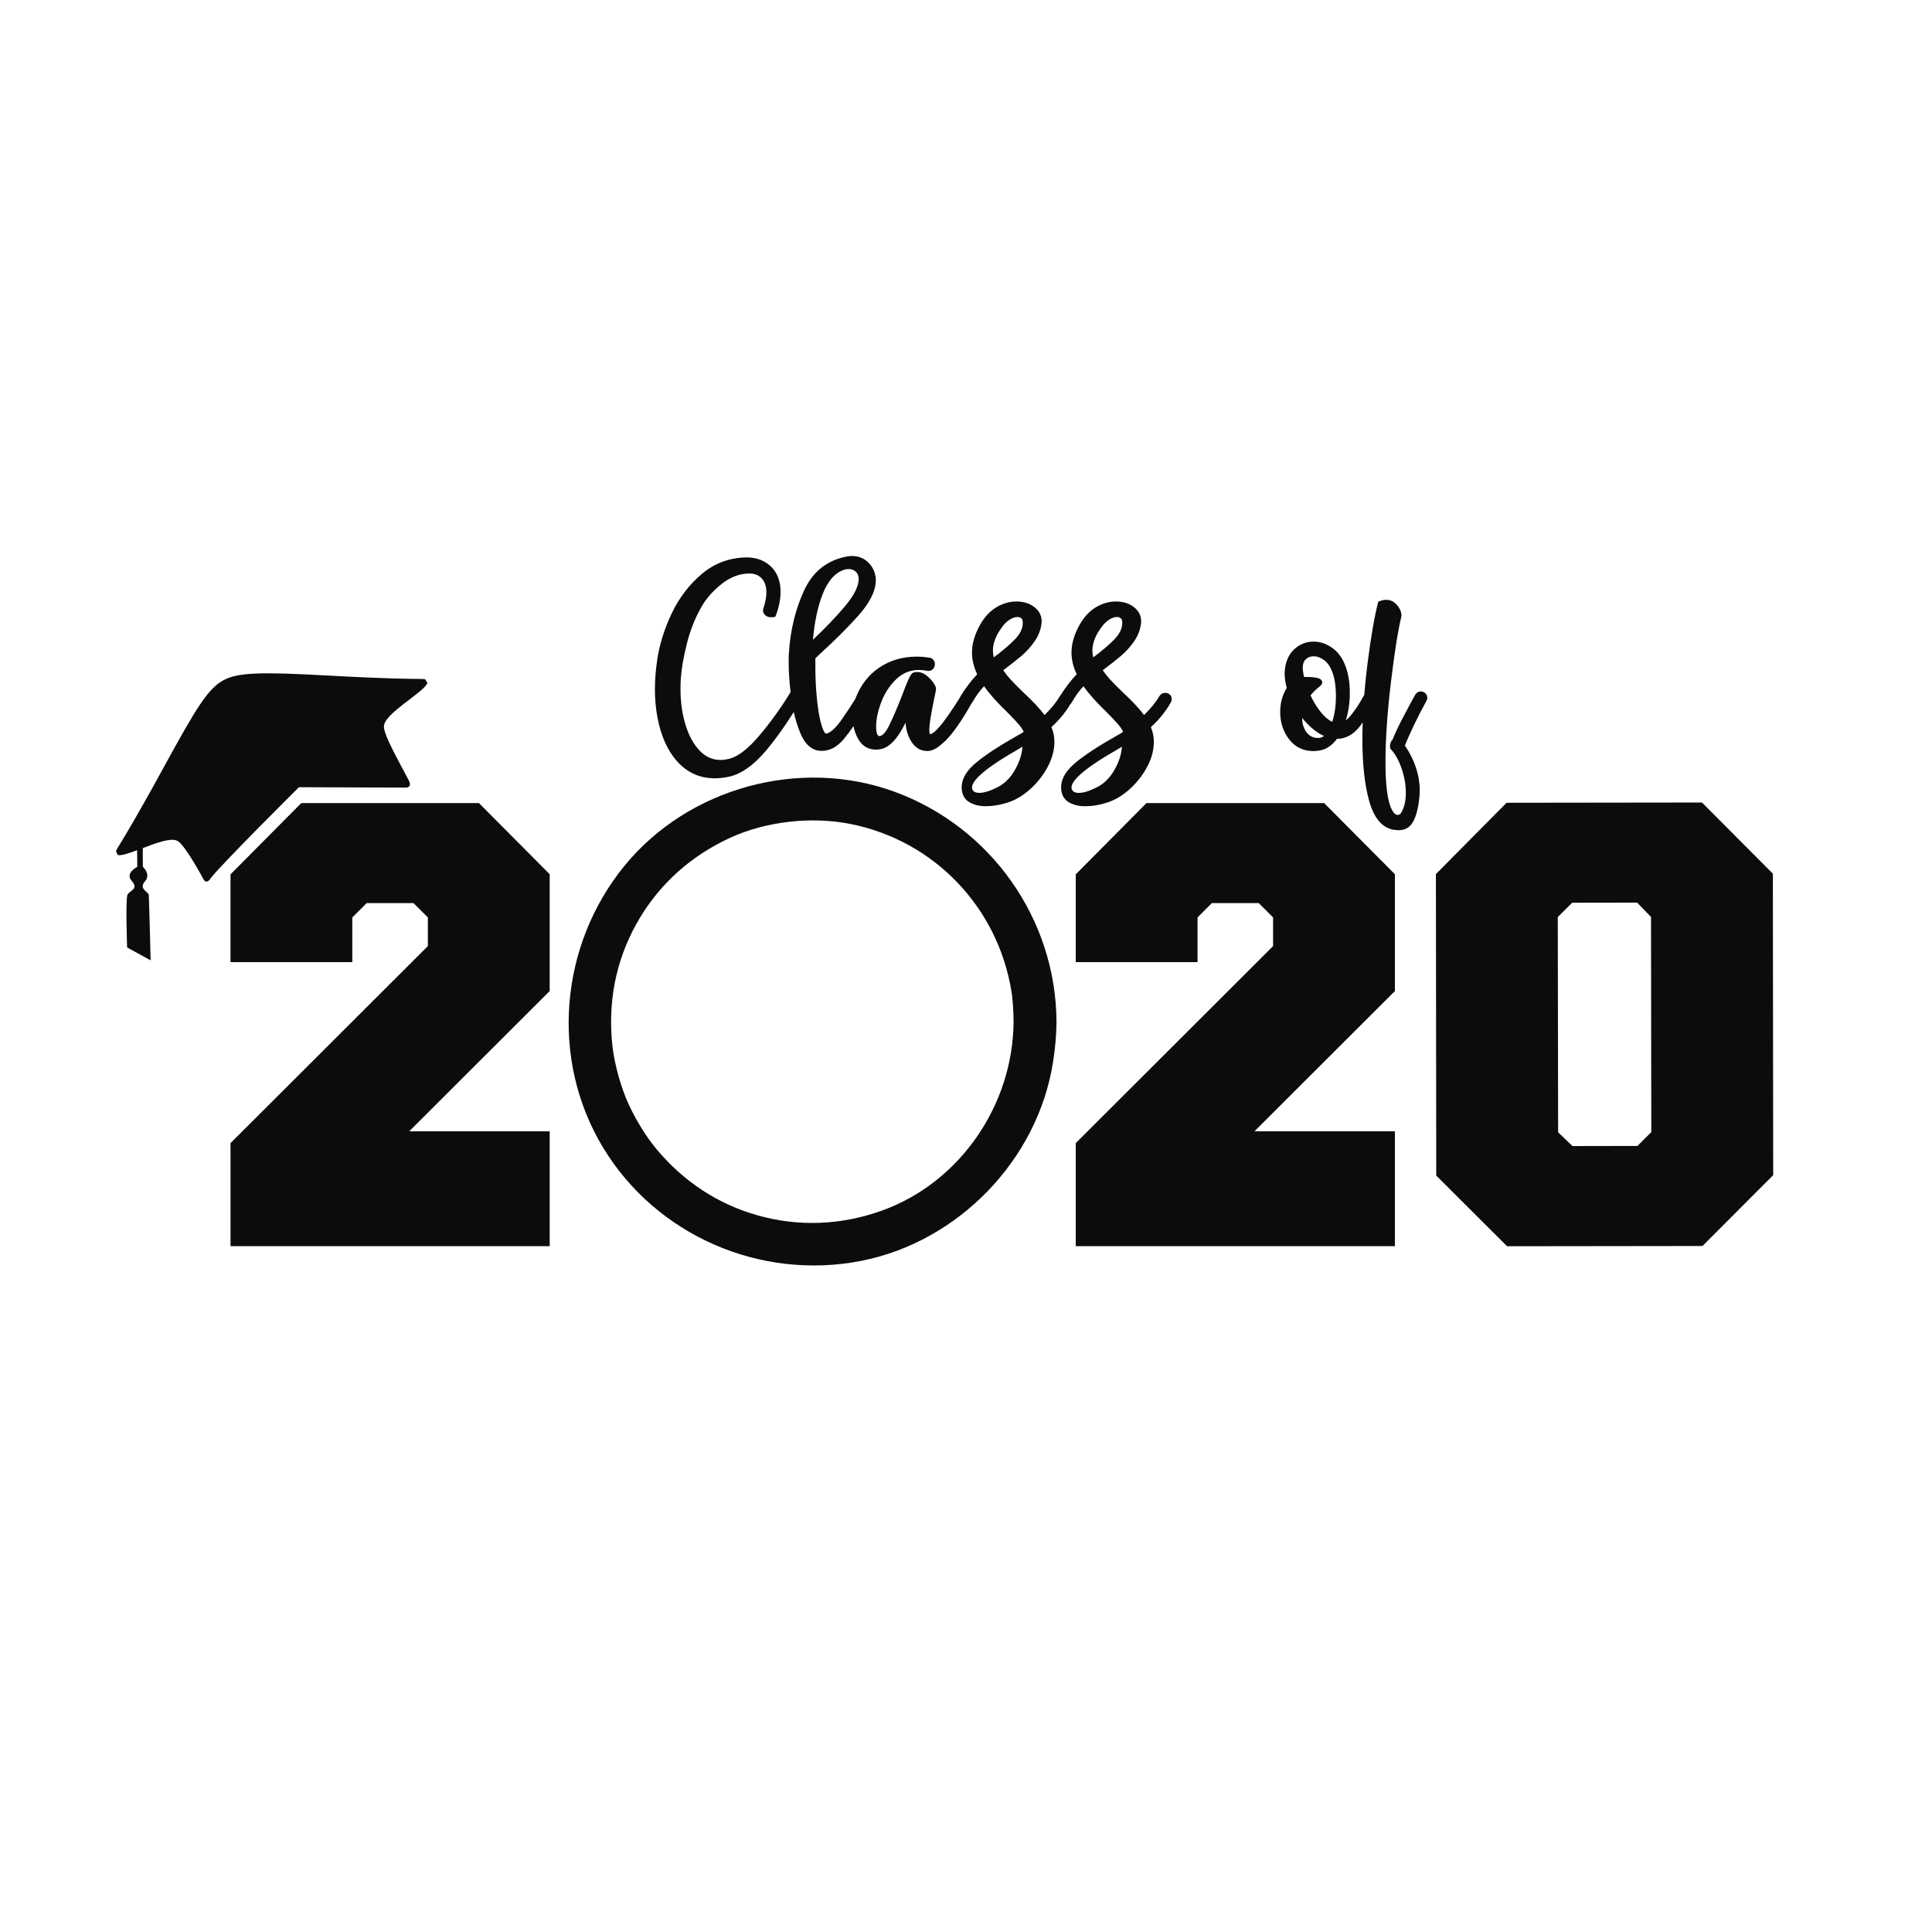 <?xml version="1.0" encoding="utf-8"?>
<!-- Generator: Adobe Illustrator 21.0.0, SVG Export Plug-In . SVG Version: 6.00 Build 0)  -->
<svg version="1.1" id="Calque_2" xmlns="http://www.w3.org/2000/svg" xmlns:xlink="http://www.w3.org/1999/xlink" x="0px" y="0px"
	 viewBox="0 0 1080 1080" style="enable-background:new 0 0 1080 1080;" xml:space="preserve">
<style type="text/css">
	.st0{fill:#0B0C0C;}
</style>
<path class="st0" d="M267.73,448.92l39.55,39.78v65.31l-78.5,78.38h78.5v64.23H128.86v-57.6l110.32-110.15v-16.03l-8.03-8.01h-26.17
	l-8.03,8.03v24.98h-68.09v-49.06l39.55-39.85L267.73,448.92L267.73,448.92z M590.59,571.11c-0.04,7.58-0.76,15.09-1.93,22.57
	c-8.56,54.74-53,100.52-107.29,111.16c-56.24,11.03-114.48-14.14-144.24-63.33c-29.91-49.45-24.27-113.29,12.1-157.69
	c35.68-43.56,98.05-60.59,150.93-41.19C553.94,462.36,590.27,513.77,590.59,571.11z M565.41,554.24
	c-7.63-47.1-43.14-84.21-89.75-93.59c-21.86-4.4-47.45-1.58-67.61,7.72c-21.32,9.84-38.4,24.95-50.19,44.45
	c-12.5,20.66-17.78,43.65-15.88,68.08c0.45,5.75,1.16,10.1,2.68,16.41c1.41,5.82,3.22,11.57,5.49,17.11c0-0.03,1.2,2.73,1.48,3.33
	c0.56,1.2,1.14,2.39,1.74,3.57c1.39,2.74,2.89,5.44,4.48,8.07c2.93,4.84,6.31,9.62,9.18,13.05c15.09,18.03,34.26,30.67,56.29,36.9
	c23.09,6.53,46.86,5.62,69.84-2.67c43.57-15.72,73.17-59.1,73.43-105.57c-0.02-3.27-0.13-6.53-0.38-9.8
	c-0.13-1.61-0.28-3.22-0.47-4.82c-0.03-0.23-0.04-0.38-0.06-0.5C565.6,555.41,565.51,554.83,565.41,554.24z M740.21,448.93h-99.32
	l-39.55,39.85v49.06h68.09v-24.98l8.03-8.03h26.17l8.03,8.01v16.03L601.34,639.02v57.6h178.42v-64.23h-78.5l78.5-78.38V488.7
	L740.21,448.93L740.21,448.93z M991.23,656.91l-39.55,39.61l-109.22,0.14l-39.59-39.51l-0.19-168.52l39.51-39.88l109.22-0.14
	l39.63,39.78L991.23,656.91z M923.09,632.85l-0.16-120.26l-7.76-8.02l-36.3,0.06l-8.06,8.02l0.19,120.31l8.04,7.69l36.3-0.06
	L923.09,632.85z"/>
<path class="st0" d="M239,381.67c-3.99-3.98,9.51-0.42-54.91-4c-38.63-2.15-51.34-1.77-59.29,2.65
	c-8.62,4.8-14.89,14.98-33.45,48.93C60.41,485.86,64.5,472.52,65.78,478c2.1,0.4,6.19-0.97,10.87-2.72l0.1,9.3
	c0,0-7.04,3.43-3.13,7.82c4.17,4.69-1.18,5.41-2.35,7.73s-0.21,29.5-0.21,29.5l13.13,7.21c0,0-0.58-25.73-1.02-36.47
	c-0.08-1.85-5.69-3.31-2.31-7.48c1.58-1.67,2.74-4.5-1.01-8.39c0.01-2.27-0.01-7.07-0.02-10.42c7.83-2.98,16.37-6.17,19.74-3.79
	c4.19,2.65,13.95,20.8,13.95,20.8s1.61,4.09,4.34-0.26c6.56-8.4,49.24-50.77,49.24-50.77l59.4,0.21c0,0,4.75,0.5,1.53-4.92
	c-4.41-8.58-13.37-24.09-13.41-29.04C214.2,399.06,236.83,387.3,239,381.67z"/>
<path class="st0" d="M651.38,387.31c-1.38,0-2.48,0.59-3.2,1.74c-1.98,3.39-4.88,6.97-8.65,10.66c-2.49-3.42-6.45-7.65-11.76-12.58
	c-2.98-2.88-5.4-5.32-7.2-7.28c-1.55-1.68-2.93-3.41-4.13-5.17c4.23-3.19,7.68-5.91,10.27-8.11c2.81-2.38,5.3-5.18,7.42-8.3
	c2.16-3.19,3.42-6.62,3.75-10.23c0.23-3.45-1.08-6.33-3.88-8.56c-2.71-2.16-6.15-3.25-10.2-3.25c-3.8,0-7.53,1.07-11.1,3.18
	c-3.56,2.1-6.62,5.34-9.08,9.63c-3.08,5.42-4.65,10.72-4.65,15.76c0,3.99,0.98,8.06,2.91,12.12c-3.18,3.35-6.16,7.22-8.92,11.6
	c-0.14,0.16-0.28,0.35-0.4,0.54c-1.98,3.39-4.88,6.97-8.65,10.66c-2.49-3.42-6.44-7.65-11.76-12.58c-2.97-2.87-5.4-5.32-7.2-7.28
	c-1.55-1.68-2.93-3.41-4.13-5.17c4.22-3.18,7.67-5.91,10.27-8.11c2.81-2.38,5.3-5.18,7.42-8.3c2.16-3.19,3.42-6.62,3.75-10.23
	c0.23-3.45-1.08-6.33-3.88-8.56c-2.71-2.16-6.15-3.25-10.2-3.25c-3.8,0-7.53,1.07-11.1,3.18c-3.56,2.1-6.62,5.34-9.08,9.63
	c-3.08,5.42-4.65,10.72-4.65,15.76c0,3.98,0.98,8.06,2.91,12.12c-3.28,3.46-6.36,7.49-9.19,12.05c-0.1,0.2-0.19,0.41-0.26,0.61
	c-0.87,1.43-2.12,3.38-3.73,5.84c-2.15,3.28-4.29,6.3-6.33,8.95c-4.61,5.7-6.34,6.03-6.82,6.03c0,0-0.44-0.36-0.44-2.6
	c0-2.63,0.83-8.01,2.47-15.98c0.74-3.3,1.16-5.43,1.26-6.45c0.15-0.93-0.31-2.09-1.49-3.77c-1.04-1.47-2.34-2.83-3.86-4.03
	c-1.63-1.28-3.36-1.93-5.13-1.93c-1,0-1.76,0.14-2.24,0.38c-0.6,0.24-1.33,0.85-2.64,3.7c-0.89,1.94-2.08,4.92-3.53,8.85
	c-2.99,7.64-5.52,13.5-7.52,17.44c-1.81,3.56-3.62,5.45-5.26,5.45c-1.57,0-1.8-3.37-1.8-5.39c0-3.92,0.95-8.44,2.82-13.44
	c1.86-4.98,4.66-9.31,8.33-12.87c3.58-3.48,7.88-5.25,12.78-5.25c1.49,0,2.99,0.15,4.45,0.44c1.25,0.28,2.37,0.01,3.23-0.78
	c0.84-0.76,1.26-1.77,1.26-3c0-0.72-0.24-1.44-0.73-2.13c-0.51-0.73-1.25-1.2-2.11-1.34c-2.24-0.43-4.77-0.64-7.51-0.64
	c-7.75,0-14.75,2.08-20.81,6.17c-6.07,4.1-10.54,9.95-13.31,17.38c-0.01,0.03-0.02,0.05-0.03,0.08c-2.05,3.38-4.56,7.19-7.49,11.37
	c-4.31,6.15-7.1,7.74-8.68,8l-0.16,0.04c-0.07,0.02-0.12,0.02-0.21-0.02c-0.29-0.15-1.08-0.83-2.1-3.94
	c-1.12-3.39-2.02-8.17-2.68-14.21c-0.67-6.05-1.01-12.56-1.01-19.36v-4.56l3.1-2.96c8.29-7.57,15.34-14.61,20.95-20.95
	c5.72-6.46,8.94-12.35,9.59-17.56l0.16-1.95c0-3.78-1.27-7.05-3.78-9.72c-2.52-2.69-5.68-4.05-9.37-4.05c-1.1,0-1.93,0.06-2.51,0.17
	c-11.19,1.92-19.38,8.27-24.33,18.86c-4.86,10.4-7.75,22.18-8.58,34.96c-0.11,0.88-0.16,2.5-0.16,4.95c0,5.29,0.36,11.05,1.07,17.15
	c-0.05,0.08-0.1,0.16-0.14,0.24c-5.35,8.74-11.21,16.87-17.43,24.17c-6.12,7.18-11.64,11.48-16.38,12.76
	c-1.99,0.5-3.69,0.75-5.05,0.75c-4.64,0-8.53-1.73-11.89-5.29c-3.41-3.61-6.05-8.48-7.87-14.48c-1.83-6.05-2.76-12.69-2.76-19.73
	c0-2.56,0.05-4.47,0.15-5.69c0.41-5.94,1.58-12.71,3.48-20.15c1.89-7.4,4.61-14.21,8.08-20.24c2.62-4.64,6.44-8.97,11.36-12.87
	c4.83-3.83,10.05-5.78,15.5-5.78c2.85,0,5.09,0.89,6.83,2.73c1.73,1.82,2.61,4.45,2.61,7.8c0,2.26-0.45,4.91-1.34,7.89
	c-0.35,0.73-0.53,1.49-0.53,2.23c0,1.14,0.49,2.12,1.4,2.82c0.85,0.66,1.92,0.99,3.18,0.99c0.86,0,1.46-0.07,1.88-0.21l0.44-0.15
	l0.17-0.44c1.8-4.66,2.72-9.19,2.72-13.44c0-5.86-1.75-10.55-5.21-13.95c-3.44-3.39-7.89-5.16-13.24-5.27
	c-9.65,0-18.2,3.07-25.41,9.11c-7.14,5.98-12.86,13.46-17.01,22.22c-4.12,8.72-6.85,17.48-8.11,26.06
	c-0.83,5.82-1.26,11.22-1.26,16.03c0,9.31,1.3,17.86,3.87,25.4c2.59,7.61,6.43,13.68,11.43,18.03c5.04,4.4,11.14,6.63,18.1,6.63
	c2.66,0,5.45-0.32,8.32-0.96c6.52-1.5,13.17-6.14,19.77-13.8c5.11-5.93,10.52-13.41,16.13-22.28c0.97,4.36,2.23,8.37,3.76,11.98
	c2.53,5.94,6.05,9.18,10.47,9.64c0.51,0.06,1.01,0.08,1.51,0.08c4.42,0,8.53-2.21,12.22-6.59c1.76-2.08,3.57-4.51,5.43-7.22
	c0.53,2.64,1.41,5.06,2.67,7.24c2.26,3.9,5.59,5.87,9.9,5.87c0.88,0,1.55-0.06,2.05-0.17c5.19-0.71,9.93-5.58,14.43-14.82
	c0.29,3.58,1.2,6.78,2.73,9.57c2.26,4.12,5.43,6.21,9.44,6.21c2.42,0,5-1.18,7.67-3.52l2.54-2.23c4.25-4.25,9.13-11.24,14.48-20.73
	c0.16-0.2,0.32-0.41,0.48-0.66c2.16-3.78,4.38-6.83,6.61-9.08c2.93,4.18,7.2,8.98,12.69,14.27c2.98,2.98,5.27,5.4,6.8,7.19
	c1.23,1.44,2.13,2.79,2.66,4.04c-1.08,0.72-2.55,1.6-4.42,2.62c-9.56,5.4-17.02,10.31-22.19,14.59c-5.36,4.44-8.07,9.04-8.07,13.7
	c0,3.78,1.36,6.55,4.05,8.25c2.54,1.6,5.71,2.41,9.41,2.41c3.82,0,7.8-0.64,11.81-1.91c4.38-1.28,8.67-3.76,12.76-7.38
	c4.07-3.59,7.42-7.8,9.95-12.5c2.56-4.75,3.86-9.49,3.86-14.1c0-2.98-0.56-5.77-1.66-8.32c4.31-3.94,7.84-8.22,10.47-12.69
	c0.3-0.28,0.59-0.63,0.86-1.08c2.16-3.78,4.38-6.83,6.61-9.08c2.93,4.18,7.2,8.98,12.69,14.27c2.99,2.99,5.28,5.41,6.8,7.19
	c1.23,1.44,2.12,2.79,2.66,4.04c-1.08,0.73-2.56,1.6-4.42,2.62c-9.56,5.4-17.02,10.31-22.19,14.59c-5.36,4.44-8.07,9.04-8.07,13.7
	c0,3.78,1.36,6.55,4.05,8.25c2.54,1.6,5.71,2.41,9.41,2.41c3.82,0,7.8-0.64,11.81-1.91c4.38-1.28,8.67-3.76,12.76-7.38
	c4.07-3.6,7.42-7.8,9.95-12.5c2.56-4.75,3.86-9.49,3.86-14.1c0-2.98-0.56-5.77-1.66-8.32c4.69-4.29,8.45-8.97,11.15-13.87
	c0.32-0.48,0.48-1.12,0.48-1.96c0-1.02-0.4-1.89-1.16-2.5C653.17,387.59,652.33,387.31,651.38,387.31z M627.16,417.42
	c-0.24,3.93-1.52,8.07-3.82,12.31c-2.64,4.88-6.13,8.4-10.39,10.49c-4,2-7.3,3.01-9.83,3.01c-2.08,0-3.36-0.62-3.91-1.89l-0.09-0.16
	c-0.01-0.01-0.14-0.22-0.14-1c0-2.94,4.18-8.84,24.11-20.32C624.73,418.9,626.08,418.09,627.16,417.42z M627.35,348.27
	c0,3.04-1.48,6.11-4.39,9.12c-2.85,2.95-6.83,6.34-11.82,10.1c-0.32-1.24-0.48-2.51-0.48-3.8c0-3.92,1.46-7.98,4.36-12.07
	c1.48-2.26,3.08-3.97,4.77-5.08c1.64-1.08,3.16-1.63,4.51-1.63c0.83,0,1.5,0.19,2.07,0.59c0.5,0.36,0.77,0.79,0.84,1.34l0.04,0.19
	C627.27,347.11,627.35,347.42,627.35,348.27z M571.55,417.42c-0.24,3.94-1.52,8.07-3.82,12.31c-2.64,4.88-6.13,8.4-10.39,10.48
	c-4,2-7.3,3.01-9.83,3.01c-2.08,0-3.36-0.62-3.91-1.89l-0.09-0.16c-0.01-0.01-0.14-0.22-0.14-1c0-2.94,4.18-8.84,24.12-20.32
	C569.12,418.9,570.47,418.09,571.55,417.42z M571.74,348.27c0,3.04-1.48,6.11-4.39,9.12c-2.85,2.95-6.83,6.34-11.82,10.1
	c-0.32-1.24-0.48-2.51-0.48-3.8c0-3.92,1.46-7.97,4.35-12.07c1.47-2.26,3.08-3.97,4.77-5.08c1.64-1.08,3.16-1.63,4.51-1.63
	c0.83,0,1.5,0.19,2.07,0.59c0.5,0.36,0.77,0.79,0.84,1.34l0.04,0.18C571.66,347.1,571.74,347.42,571.74,348.27z M454.46,357.62
	c0.83-9.87,2.65-18.47,5.43-25.57c2.93-7.5,7.09-12.09,12.39-13.67c0.52-0.17,1.25-0.26,2.18-0.26c1.88,0,3.36,0.69,4.49,2.08
	c0.71,0.98,1.06,2.11,1.06,3.46c0,4.1-2.62,9.28-7.79,15.4C467.34,344.83,461.37,351.07,454.46,357.62z M797.85,390.02
	c0-1-0.38-1.88-1.11-2.53c-0.71-0.64-1.56-0.96-2.54-0.96c-1.16,0-2.16,0.55-2.98,1.65l-1.64,2.93c-1.97,3.63-4.02,7.49-6.08,11.46
	c-2.02,3.89-3.72,7.56-5.05,10.9c-0.39,0.28-0.71,0.75-0.98,1.4c-0.31,0.74-0.47,1.5-0.47,2.26c0,1.03,0.29,1.72,0.85,2.06
	c2.33,2.68,4.27,6.26,5.75,10.65c1.51,4.49,2.28,8.97,2.28,13.31c0,4.37-0.79,7.98-2.39,10.77c-0.73,1.46-1.62,1.63-2.22,1.63
	c-0.49,0-0.94-0.18-1.39-0.56c-2.46-1.99-5.39-8.61-5.39-28.82c0-12.88,1.02-27.9,3.03-44.66c2.01-16.75,3.97-29.11,5.81-36.68
	c0.27-0.96,0.08-2.19-0.59-3.78c-0.63-1.48-1.61-2.81-2.91-3.95c-1.38-1.2-3.04-1.8-4.94-1.8c-1.16,0-2.48,0.28-3.94,0.85
	l-0.48,0.18l-0.13,0.5c-1.98,7.59-3.95,19-5.87,33.93c-0.77,5.99-1.38,11.89-1.84,17.67c-0.29,0.48-0.9,1.52-2.31,4
	c-1.42,2.49-3.33,5.2-5.67,8.04c-0.73,0.89-1.51,1.62-2.32,2.2c1.48-4.81,2.23-9.94,2.23-15.27c0-6.12-0.92-11.44-2.72-15.79
	c-1.62-4.11-4.08-7.33-7.29-9.57c-3.22-2.24-6.69-3.37-10.31-3.37c-4.2,0-7.89,1.51-10.97,4.49c-3.08,2.97-4.81,7.17-5.13,12.52
	c-0.1,2.67,0.29,5.67,1.16,8.91c-2.43,3.9-3.66,8.41-3.66,13.4c0,5.81,1.67,10.94,4.96,15.25c3.35,4.4,7.94,6.62,13.65,6.62
	c0.78,0,1.89-0.1,3.44-0.33c3.74-0.64,7-2.83,9.68-6.51c4.83,0.02,9.21-2.35,12.93-7.14c0.49-0.7,0.98-1.43,1.46-2.15
	c-0.11,3.27-0.17,6.5-0.17,9.67c0,13.95,1.3,25.57,3.85,34.54c2.64,9.28,7.07,14.6,13.2,15.83c1.54,0.22,2.53,0.32,3.1,0.32
	c3.35,0,5.91-1.27,7.6-3.79c1.58-2.34,2.76-5.75,3.51-10.13c0.53-3.16,0.79-5.94,0.79-8.26c0-8.53-2.79-17-8.29-25.2
	c2.87-7.09,6.92-15.47,12.01-24.87C797.69,391.34,797.85,390.73,797.85,390.02z M727.91,401.35c1.69,2.09,3.54,4,5.51,5.7
	c2.2,1.9,4.44,3.36,6.68,4.36c-0.94,0.76-2,1.13-3.22,1.13c-2.71,0-4.82-1.02-6.45-3.12c-1.67-2.15-2.51-4.85-2.51-8.03
	C727.91,401.38,727.91,401.36,727.91,401.35z M737.69,383.77c0.98-0.84,1.44-1.58,1.44-2.32c0-2.11-2.99-2.56-3.97-2.7
	c-1.89-0.28-3.98-0.4-6.21-0.35c-0.3-1.37-0.49-2.52-0.57-3.43l-0.15-1.62c0-2.12,0.56-3.7,1.72-4.81c1.17-1.12,2.57-1.67,4.29-1.67
	c2.05,0,4.05,0.72,5.94,2.14c1.91,1.43,3.42,3.59,4.5,6.42c1.4,3.61,2.11,8.2,2.11,13.66c0,5.52-0.7,10.37-2.08,14.41
	c-2.09-0.97-4.15-2.68-6.12-5.08c-2.21-2.69-4.23-5.95-6-9.68C733.85,387.1,735.55,385.44,737.69,383.77z"/>
</svg>
